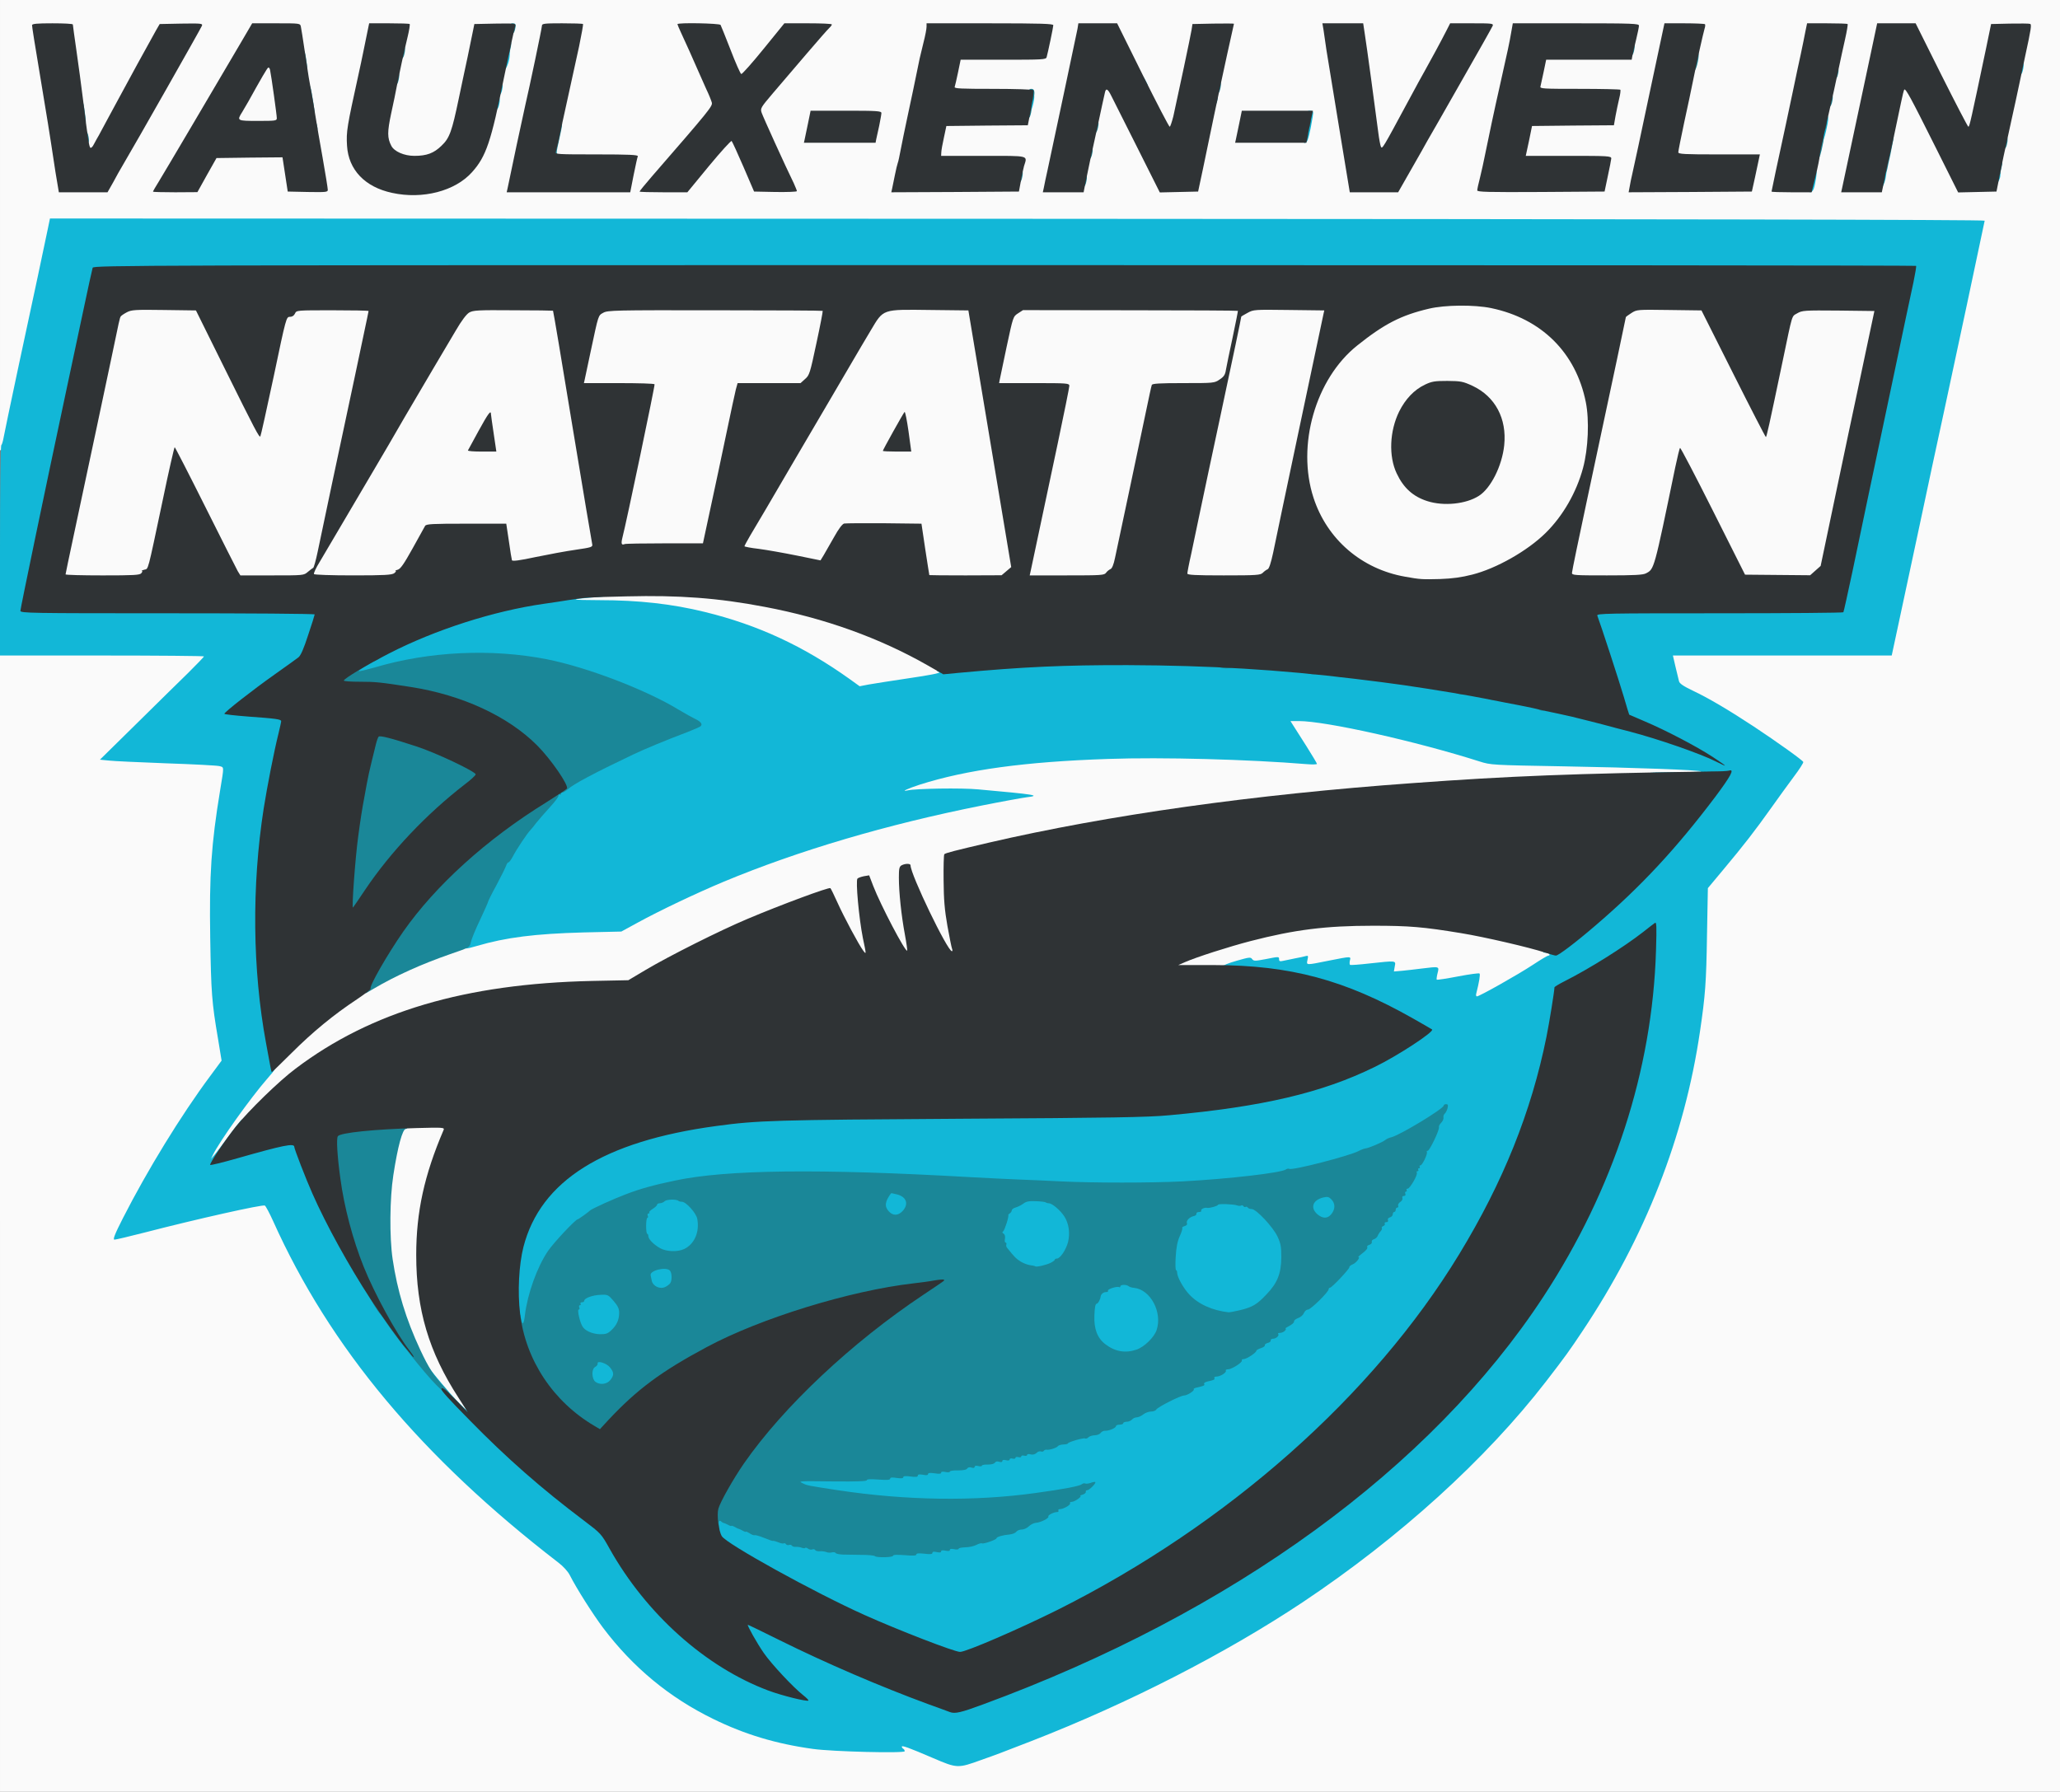 <?xml version="1.0" encoding="UTF-8"?> <svg xmlns="http://www.w3.org/2000/svg" class="img-fluid" id="outputsvg" style="transform: none; transform-origin: 50% 50% 0px; cursor: move; max-height: none; transition: none;" width="1414" height="1230" viewBox="0 0 14140 12300"><rect x="0" y="0" width="14140" height="12300" fill="#808080" stroke="none"/><g id="l3vVexmVRVAiHsrzjbeUWR2" fill="rgb(250,250,250)" style="transform: none;"><g style="transform: none;"><path id="p10ZwJ7zHF" d="M0 8385 l0 -3915 715 0 715 0 0 36 c0 33 -10 46 -108 143 -60 58 -207 204 -329 323 l-220 217 36 5 c20 3 185 10 366 17 182 6 344 14 360 18 28 7 30 11 29 52 0 24 -10 100 -21 169 -54 314 -73 541 -73 879 0 310 12 486 47 706 14 88 27 186 30 217 l5 58 -80 107 c-185 249 -399 594 -564 911 -39 72 -67 132 -63 132 3 0 56 -13 118 -30 227 -60 802 -190 843 -190 48 0 51 3 89 90 97 225 285 565 434 785 387 573 872 1072 1535 1583 33 25 65 61 77 85 46 91 157 266 228 361 304 404 731 681 1221 792 177 40 305 54 548 61 l222 6 0 -26 c0 -48 32 -41 289 66 122 52 135 55 160 43 14 -7 58 -23 96 -35 39 -12 111 -38 160 -58 50 -19 146 -57 215 -83 616 -237 1312 -595 1835 -943 662 -442 1253 -978 1666 -1512 135 -175 162 -213 250 -345 432 -647 702 -1337 808 -2060 36 -244 43 -332 48 -659 l6 -324 106 -127 c146 -175 217 -266 365 -475 71 -99 138 -190 148 -201 l19 -22 -103 -74 c-235 -168 -487 -325 -635 -395 -51 -25 -94 -51 -97 -61 -16 -54 -46 -197 -46 -218 l0 -24 753 0 752 0 69 -322 c38 -178 84 -393 102 -478 18 -85 54 -252 79 -370 26 -118 57 -264 70 -325 142 -661 305 -1426 305 -1435 0 -7 -2029 -10 -6604 -10 l-6603 0 -16 78 c-21 100 -82 388 -200 942 -53 245 -99 465 -104 490 -7 36 -13 46 -31 48 l-22 3 0 -1545 0 -1546 7070 0 7070 0 0 6150 0 6150 -7070 0 -7070 0 0 -3915z m2930 -7085 c100 -16 217 -78 280 -148 92 -103 125 -195 210 -587 47 -216 52 -237 65 -308 l13 -68 -106 3 -106 3 -8 40 c-4 22 -21 105 -38 185 -17 80 -45 209 -61 287 -47 225 -63 271 -118 323 -57 56 -101 70 -217 70 -201 0 -246 -84 -190 -350 25 -117 69 -319 102 -470 8 -36 14 -71 14 -77 0 -10 -27 -13 -103 -13 l-103 0 -12 58 c-6 31 -19 93 -28 137 -9 44 -24 116 -34 160 -94 426 -96 454 -46 552 51 102 146 169 277 197 79 18 125 19 209 6z m-2172 -97 c136 -243 196 -349 376 -663 108 -188 196 -343 196 -346 0 -3 -46 -3 -102 -2 l-102 3 -26 45 c-14 25 -71 128 -127 230 -55 102 -113 210 -130 240 -40 73 -121 223 -154 285 -25 47 -30 50 -65 50 l-38 0 -23 -165 c-12 -91 -34 -250 -48 -355 -14 -104 -30 -223 -37 -262 l-11 -73 -105 0 -105 0 6 43 c3 23 29 179 57 347 28 168 55 334 60 370 5 36 19 127 31 203 l23 137 137 0 137 0 50 -87z m632 -31 l66 -117 256 -3 257 -2 5 32 c3 18 11 71 18 118 l13 85 103 3 c89 2 102 1 102 -14 0 -9 -14 -95 -31 -192 -17 -98 -34 -199 -38 -227 -21 -133 -102 -623 -106 -643 -5 -22 -7 -23 -142 -20 l-136 3 -102 175 c-56 96 -175 299 -265 450 -204 344 -270 457 -270 464 0 4 46 6 103 6 l102 -1 65 -117z m2926 18 l21 -100 -274 0 -273 0 0 -49 c0 -26 4 -61 9 -77 5 -16 14 -54 20 -84 19 -97 51 -250 97 -460 24 -113 44 -211 44 -217 0 -10 -28 -13 -105 -13 -90 0 -105 2 -105 16 0 16 -87 432 -115 549 -8 33 -35 156 -60 274 -25 118 -48 224 -51 237 l-6 24 389 0 388 0 21 -100z m521 -80 c144 -176 149 -181 183 -178 l35 3 76 175 75 175 107 3 106 3 -43 -93 c-225 -485 -217 -454 -128 -556 95 -109 356 -415 370 -434 12 -17 7 -18 -95 -18 l-109 0 -142 176 -143 175 -41 -3 -40 -3 -63 -161 c-34 -89 -66 -167 -69 -173 -5 -7 -46 -11 -112 -11 l-105 0 15 28 c15 28 43 88 101 222 18 41 47 107 65 145 18 39 35 93 38 122 l4 51 -158 184 c-212 245 -256 296 -277 324 l-19 24 110 0 110 0 149 -180z m2127 168 c4 -16 23 -101 31 -145 l7 -33 -286 0 -286 0 1 -52 c0 -29 8 -89 18 -133 l17 -80 280 -3 279 -2 18 -73 c10 -40 20 -83 24 -95 l5 -22 -276 0 -276 0 0 -27 c0 -15 10 -74 22 -130 l23 -103 292 0 c269 0 292 -1 297 -17 6 -18 36 -161 36 -169 0 -2 -180 -4 -400 -4 l-400 0 0 24 c0 14 -9 62 -21 108 -11 46 -23 94 -26 108 -23 113 -69 335 -89 425 -13 61 -31 148 -40 195 -9 47 -18 92 -22 100 -3 8 -11 43 -17 78 l-11 62 398 0 c310 0 399 -3 402 -12z m450 -15 c3 -16 10 -48 15 -73 6 -25 24 -110 42 -190 17 -80 35 -163 39 -185 12 -66 41 -199 46 -218 4 -14 14 -17 42 -15 43 4 19 -37 238 401 l155 308 101 -3 102 -3 33 -155 c101 -479 115 -545 176 -828 l25 -113 -107 3 -106 3 -6 40 c-6 39 -92 444 -125 593 l-17 72 -38 0 -38 0 -177 -355 -176 -355 -103 0 -103 0 -6 38 c-14 76 -199 943 -223 1040 -5 22 -4 22 100 22 l105 0 6 -27z m2240 -125 c47 -84 93 -164 101 -178 46 -77 435 -763 435 -766 0 -2 -46 -4 -103 -4 l-103 0 -27 53 c-26 52 -53 102 -185 342 -39 72 -111 204 -160 295 -88 161 -90 165 -125 168 -41 4 -42 2 -57 -115 -18 -136 -79 -590 -92 -670 l-11 -73 -103 0 c-77 0 -104 3 -104 13 2 29 33 229 102 644 l73 443 136 0 136 0 87 -152z m1347 67 c10 -44 18 -86 18 -92 1 -10 -63 -13 -289 -13 l-290 0 0 -27 c1 -16 11 -75 24 -133 l22 -105 281 -3 281 -2 11 -63 c6 -34 15 -77 20 -94 l10 -33 -275 0 -274 0 0 -30 c0 -16 10 -74 21 -130 l22 -100 293 0 c270 0 293 -1 298 -17 5 -16 36 -164 36 -170 0 -2 -179 -3 -398 -3 l-398 0 -12 67 c-11 67 -23 122 -75 353 -37 161 -74 335 -102 475 -13 66 -29 136 -35 155 -5 19 -10 38 -10 43 0 4 181 6 402 5 l402 -3 17 -80z m1015 -15 l20 -95 -273 -3 -273 -2 0 -45 c0 -41 30 -194 109 -550 37 -164 61 -283 61 -295 0 -6 -43 -10 -102 -10 l-103 0 -74 348 c-41 191 -91 426 -112 522 -20 96 -40 187 -44 203 l-7 27 388 -2 389 -3 21 -95z m404 76 c5 -13 13 -55 19 -92 5 -38 22 -118 36 -179 14 -60 35 -155 45 -210 11 -55 28 -140 39 -190 42 -199 81 -390 81 -397 0 -5 -46 -8 -103 -8 l-103 0 -12 57 c-6 32 -25 123 -42 203 -17 80 -38 181 -46 225 -8 44 -19 94 -24 110 -5 17 -30 129 -56 250 -25 121 -48 228 -51 238 -4 15 6 17 102 17 102 0 106 -1 115 -24z m478 -18 c8 -24 20 -74 27 -113 7 -38 27 -140 45 -225 18 -85 40 -193 49 -240 l17 -85 36 -3 c44 -4 37 -16 243 397 l156 312 102 -3 102 -3 7 -35 c3 -19 19 -91 33 -160 15 -69 30 -143 35 -165 13 -65 27 -131 65 -305 20 -91 43 -196 51 -235 8 -38 18 -90 24 -115 18 -85 23 -81 -91 -78 l-102 3 -33 160 c-46 221 -93 441 -106 498 -10 46 -12 47 -47 47 l-37 0 -178 -355 -177 -355 -102 0 -102 0 -43 203 c-24 111 -75 348 -113 527 -38 179 -71 335 -74 348 -5 22 -4 22 97 22 l103 0 13 -42z m-6913 -325 c4 -16 10 -47 16 -70 5 -23 9 -47 9 -52 0 -8 -69 -11 -208 -11 l-208 0 -15 80 -16 80 208 0 209 0 5 -27z m2973 -38 c7 -35 15 -71 18 -80 5 -13 -20 -15 -208 -15 l-214 0 -15 80 -16 80 212 0 212 0 11 -65z"></path><path id="p10eVSUbz0" d="M1610 818 c0 -26 8 -57 22 -78 11 -19 34 -59 51 -89 114 -207 121 -216 160 -219 31 -3 37 0 41 20 14 60 46 315 46 359 l0 49 -160 0 -160 0 0 -42z"></path><path id="pObHri0uE" d="M3083 9623 c-130 -142 -160 -184 -223 -318 -103 -217 -161 -407 -195 -632 -20 -139 -20 -467 1 -610 17 -119 59 -309 74 -333 7 -12 41 -16 176 -19 l166 -3 -5 43 c-2 24 -23 91 -46 149 -233 587 -183 1161 145 1663 42 64 64 108 64 127 0 27 -3 30 -34 30 -29 0 -44 -11 -123 -97z"></path><path id="pL8OZGmNp" d="M1420 7946 c0 -56 215 -376 384 -571 385 -443 836 -735 1383 -895 257 -75 432 -99 788 -109 l260 -6 110 -60 c153 -84 404 -203 590 -281 494 -206 1098 -387 1697 -508 114 -23 210 -45 213 -48 20 -20 -390 -30 -567 -15 l-98 9 0 -35 c0 -31 4 -36 43 -50 419 -152 1146 -223 2035 -197 196 5 435 15 530 21 95 7 175 10 178 7 3 -3 -26 -55 -65 -114 -52 -79 -71 -117 -71 -141 l0 -33 86 0 c48 0 134 7 193 16 258 38 749 157 1076 261 80 25 83 25 590 34 281 5 596 13 702 19 105 5 201 10 212 10 17 0 21 6 21 33 l0 34 -387 6 c-1685 29 -3299 202 -4507 482 -235 55 -294 70 -304 79 -4 4 -6 71 -5 149 1 104 9 180 28 287 15 80 29 164 32 188 l5 42 -38 0 c-38 -1 -40 -3 -81 -73 -69 -119 -158 -306 -199 -415 -25 -69 -41 -99 -48 -92 -13 13 8 273 34 405 11 55 20 117 20 138 0 35 -1 37 -34 37 -31 0 -37 -5 -74 -68 -52 -87 -152 -289 -183 -367 -28 -72 -35 -83 -49 -69 -15 15 4 207 35 361 33 163 33 163 -9 163 -26 0 -39 -7 -54 -27 -30 -43 -135 -240 -172 -323 -19 -41 -37 -79 -41 -83 -8 -10 -290 94 -518 191 -191 81 -533 252 -700 351 l-124 74 -241 3 c-846 10 -1516 207 -2037 600 -180 134 -379 348 -552 589 -13 18 -27 25 -52 25 -33 0 -35 -2 -35 -34z"></path><path id="pLOm3tySd" d="M10100 6832 c0 -20 4 -53 10 -71 5 -19 8 -36 6 -38 -2 -2 -52 5 -110 16 -59 12 -123 21 -142 21 -33 0 -34 -1 -34 -41 l0 -42 -67 7 c-38 3 -103 9 -145 12 l-78 7 0 -37 c0 -31 -3 -36 -17 -32 -35 9 -263 28 -278 22 -8 -3 -15 -15 -15 -26 0 -11 -2 -20 -4 -20 -2 0 -48 9 -101 20 -53 11 -117 20 -141 20 -38 0 -44 -3 -44 -21 0 -19 -4 -21 -37 -15 -101 17 -145 18 -153 6 -6 -9 -19 -10 -59 -1 -64 14 -118 14 -123 1 -2 -6 -28 -2 -63 9 -44 14 -110 20 -252 25 l-193 7 0 -34 c0 -40 1 -41 215 -114 247 -84 510 -144 770 -175 143 -17 615 -17 755 0 197 24 415 63 595 108 278 68 269 65 273 108 2 23 -1 36 -9 36 -7 0 -55 29 -108 64 -168 111 -368 216 -412 216 -38 0 -39 -1 -39 -38z"></path><path id="p12ntJzuNg" d="M5856 4731 c-9 -15 -256 -176 -355 -231 -423 -238 -947 -364 -1448 -347 l-163 5 0 -33 c0 -27 5 -34 26 -39 96 -24 613 -34 854 -16 627 47 1201 214 1650 481 63 37 70 44 70 73 l0 31 -167 23 c-93 13 -217 32 -278 43 -119 20 -181 24 -189 10z"></path><path id="plfblHhqK" d="M9705 4004 c-257 -36 -410 -112 -563 -279 -139 -152 -213 -388 -200 -643 3 -53 4 -92 2 -87 -3 9 -49 226 -155 729 -21 103 -39 192 -39 197 0 5 -8 13 -17 16 -9 4 -25 15 -35 25 -17 17 -40 18 -298 18 l-280 0 0 -43 c0 -24 11 -97 26 -162 14 -66 43 -203 64 -305 21 -102 68 -324 104 -493 36 -169 66 -311 66 -315 0 -4 -100 -5 -222 -2 -213 5 -223 6 -226 25 -2 11 -52 250 -112 530 -60 281 -116 548 -125 595 -21 103 -31 130 -47 130 -7 0 -19 9 -26 20 -12 19 -23 20 -298 20 l-287 0 6 -57 c3 -32 35 -197 72 -368 154 -723 185 -871 185 -883 0 -9 -54 -12 -235 -12 l-235 0 0 -32 c-1 -18 21 -135 47 -259 l47 -226 36 -24 c28 -19 48 -23 105 -23 39 0 390 0 780 0 391 1 733 1 760 0 28 0 155 1 284 2 l234 2 -6 58 c-4 31 -29 163 -57 292 -28 129 -53 249 -56 265 -3 17 17 -16 45 -72 80 -161 183 -273 367 -398 146 -101 318 -160 502 -176 456 -37 800 143 951 499 40 96 60 215 62 367 l1 140 20 -90 c31 -141 178 -833 178 -838 0 -2 17 -15 38 -29 l37 -24 252 4 252 4 198 394 c109 216 200 390 204 386 3 -4 18 -63 32 -132 57 -271 98 -468 113 -537 14 -64 19 -74 50 -92 33 -20 50 -21 315 -21 l279 0 0 23 c0 20 -33 182 -139 677 -10 47 -67 317 -126 600 l-108 515 -36 32 -36 32 -252 1 -253 0 -203 -407 -204 -406 -20 99 c-87 426 -138 651 -152 668 -38 43 -57 46 -341 46 l-270 0 0 -49 c0 -26 27 -173 60 -325 33 -152 60 -280 60 -283 0 -3 -22 38 -49 93 -107 219 -252 359 -497 484 -146 73 -261 100 -449 105 -82 2 -163 1 -180 -1z m325 -590 c100 -30 150 -76 210 -194 112 -220 44 -445 -162 -540 -179 -83 -350 -15 -444 175 -64 130 -69 255 -16 367 46 98 112 158 209 188 72 23 134 25 203 4z"></path><path id="p30qxyDOE" d="M420 3943 c0 -21 25 -152 55 -293 201 -940 281 -1319 296 -1394 21 -111 26 -121 71 -142 40 -19 58 -20 288 -16 l245 4 200 401 c119 238 201 394 203 382 2 -11 38 -182 80 -380 l77 -360 29 -3 c18 -2 30 -11 33 -23 5 -18 17 -19 284 -19 l279 0 0 35 c0 19 -16 108 -35 198 -19 89 -50 236 -69 327 -19 91 -76 356 -126 590 -50 233 -89 428 -88 432 2 4 46 -66 99 -155 162 -274 291 -493 406 -692 61 -104 151 -257 200 -340 49 -82 117 -197 151 -255 90 -154 64 -145 427 -141 165 1 301 4 302 5 4 4 273 1636 273 1658 0 24 -4 26 -92 38 -51 7 -178 30 -283 51 -207 42 -233 45 -240 27 -3 -7 -13 -67 -22 -133 l-18 -120 -245 0 c-234 0 -245 1 -255 20 -65 125 -161 288 -173 293 -9 3 -24 14 -34 24 -17 17 -49 18 -567 18 -424 0 -551 -3 -559 -13 -5 -6 -96 -184 -201 -394 -106 -211 -196 -383 -200 -383 -6 0 -65 269 -153 693 -6 29 -17 51 -26 55 -10 3 -23 14 -30 24 -12 17 -34 18 -298 18 l-284 0 0 -37z m2943 -910 c-16 -111 -14 -109 -55 -32 l-37 69 49 0 49 0 -6 -37z"></path><path id="ps3cuN6rR" d="M6349 3978 c-1 -2 -13 -82 -28 -178 l-26 -175 -225 -3 c-124 -1 -234 0 -246 2 -13 4 -43 46 -88 126 -37 67 -75 124 -84 127 -8 4 -97 -10 -196 -30 -100 -20 -225 -42 -278 -49 l-98 -12 0 -36 c0 -24 13 -58 38 -101 21 -35 70 -118 109 -184 38 -66 125 -214 193 -330 236 -401 323 -551 393 -670 189 -324 195 -332 240 -353 39 -18 61 -19 333 -14 l291 4 147 882 c80 484 146 895 146 911 0 22 -9 37 -34 58 l-35 27 -275 0 c-152 0 -276 -1 -277 -2z m-141 -965 c-4 -32 -9 -64 -11 -71 -1 -8 -19 18 -40 57 l-38 71 49 0 49 0 -9 -57z"></path><path id="pQyPJwJZM" d="M4234 3756 c-8 -20 -8 -17 55 -311 28 -132 78 -361 109 -510 l58 -270 -238 -3 -238 -2 0 -33 c0 -17 18 -120 41 -227 61 -287 52 -263 101 -286 42 -18 69 -19 801 -16 l757 3 0 34 c0 19 -21 132 -46 252 -44 206 -48 219 -78 245 l-31 28 -216 0 -216 0 -12 43 c-6 23 -35 159 -65 302 -30 143 -78 371 -108 508 l-53 247 -246 0 c-135 0 -274 3 -307 6 -52 6 -63 4 -68 -10z"></path></g></g><g id="l71ul3dIIADFXTubkqKVtiR" fill="rgb(18,183,215)" style="transform: none;"><g style="transform: none;"><path id="pQpUyKAdp" d="M6405 12069 c-170 -73 -215 -89 -215 -78 0 4 5 11 10 14 6 3 10 11 10 17 0 15 -495 3 -630 -16 -254 -35 -469 -100 -685 -206 -301 -147 -551 -354 -756 -626 -71 -95 -182 -270 -228 -361 -12 -24 -44 -60 -77 -85 -941 -725 -1569 -1476 -1960 -2347 -24 -53 -49 -100 -56 -105 -15 -9 -470 93 -825 185 -105 27 -199 49 -207 49 -13 0 1 -36 58 -148 167 -328 400 -708 598 -974 l79 -107 -25 -153 c-42 -246 -47 -314 -53 -690 -7 -435 7 -642 68 -1013 28 -170 28 -157 -6 -166 -16 -4 -181 -13 -365 -19 -184 -7 -362 -15 -394 -19 l-60 -6 249 -245 c137 -135 297 -293 357 -351 59 -59 108 -109 108 -113 0 -3 -315 -6 -700 -6 l-700 0 0 -719 c0 -397 4 -722 9 -725 4 -3 11 -25 15 -48 4 -24 50 -243 102 -488 109 -507 178 -830 201 -943 l16 -77 6641 2 c4420 2 6640 6 6639 13 -2 14 -236 1113 -278 1305 -40 184 -118 545 -178 830 -24 113 -75 350 -113 528 l-69 322 -751 0 -751 0 18 78 c10 42 21 87 24 99 4 16 31 34 98 66 104 49 246 133 416 245 157 104 335 231 339 243 2 5 -27 51 -65 101 -38 51 -109 149 -158 218 -108 152 -187 254 -326 420 l-106 127 -6 324 c-5 327 -12 415 -48 659 -106 723 -376 1413 -808 2060 -88 132 -115 170 -250 345 -413 534 -1004 1070 -1666 1512 -533 355 -1202 697 -1865 955 -230 89 -226 88 -345 130 -160 58 -165 58 -330 -13z m317 -400 c290 -104 713 -286 1008 -433 960 -480 1693 -1017 2321 -1701 162 -178 372 -448 514 -665 415 -635 665 -1314 750 -2045 18 -156 31 -415 21 -415 -4 0 -26 15 -49 34 -101 82 -355 240 -514 320 -40 20 -73 40 -73 44 -1 30 -34 235 -55 340 -188 933 -696 1819 -1491 2604 -403 397 -781 693 -1299 1015 -427 266 -1135 603 -1265 603 -95 0 -567 -188 -942 -376 -275 -138 -688 -373 -719 -410 -12 -14 -39 -141 -39 -181 0 -20 5 -23 35 -23 22 0 35 5 35 13 0 11 64 47 83 47 4 0 29 9 55 21 72 32 83 36 135 49 26 7 50 17 53 21 3 5 16 9 30 9 13 0 32 4 42 9 17 10 248 55 337 66 28 4 57 9 65 12 20 8 99 13 191 12 45 0 80 4 84 10 8 15 65 14 65 0 0 -9 23 -10 80 -6 50 3 80 1 80 -5 0 -6 23 -8 55 -6 30 1 55 0 55 -3 0 -6 203 -39 245 -39 17 0 43 -7 59 -15 15 -8 38 -15 51 -15 28 0 85 -20 85 -29 0 -10 70 -31 104 -31 15 0 29 -7 32 -15 4 -8 19 -15 35 -15 16 0 39 -11 55 -25 15 -14 37 -25 50 -25 32 0 74 -21 74 -36 0 -7 16 -18 35 -25 19 -7 35 -17 35 -21 0 -4 7 -8 15 -8 25 0 65 -23 65 -37 0 -7 8 -13 18 -13 18 -1 52 -23 52 -35 0 -4 -7 -4 -15 -1 -38 14 -376 56 -545 67 -322 21 -729 3 -1070 -46 -277 -41 -290 -45 -290 -92 0 -17 6 -33 13 -36 6 -3 110 -2 230 1 174 4 217 3 217 -8 0 -10 18 -12 80 -7 44 4 80 3 80 -2 0 -5 37 -12 83 -16 45 -4 129 -13 187 -21 58 -8 140 -17 183 -21 42 -3 77 -9 77 -13 0 -8 115 -30 158 -30 17 0 32 -3 34 -8 3 -8 185 -52 248 -60 19 -3 37 -8 40 -12 3 -4 34 -12 69 -18 36 -7 67 -15 70 -20 8 -11 172 -62 200 -62 12 0 21 -4 21 -10 0 -5 16 -10 35 -10 18 0 38 -6 42 -13 4 -8 26 -17 48 -20 22 -4 45 -13 51 -22 6 -8 21 -15 33 -15 11 0 21 -4 21 -10 0 -5 11 -10 24 -10 13 0 29 -7 36 -15 7 -8 21 -15 32 -15 11 0 31 -9 45 -20 14 -11 38 -20 54 -20 15 0 32 -6 36 -14 11 -18 167 -96 193 -96 11 0 34 -13 52 -30 17 -16 42 -30 54 -30 14 0 24 -6 24 -14 0 -15 21 -26 51 -26 10 0 19 -7 19 -15 0 -9 9 -15 23 -15 25 -1 57 -22 57 -39 0 -6 9 -11 20 -11 26 0 90 -41 90 -57 0 -7 8 -13 17 -13 22 0 83 -42 83 -56 0 -6 14 -14 30 -17 18 -4 30 -13 30 -22 0 -8 9 -15 20 -15 11 0 20 -7 20 -15 0 -9 9 -15 21 -15 12 0 23 -8 26 -20 3 -11 14 -20 25 -20 11 0 22 -8 25 -19 3 -11 16 -22 29 -25 14 -4 29 -17 34 -30 5 -13 20 -26 35 -30 15 -4 30 -17 35 -31 5 -14 18 -25 28 -25 19 0 142 -121 142 -140 0 -5 4 -10 9 -10 12 0 124 -117 131 -136 3 -8 17 -20 30 -27 14 -7 26 -21 28 -32 1 -11 16 -29 32 -40 17 -11 30 -27 30 -36 0 -9 7 -19 15 -23 8 -3 15 -12 15 -20 0 -7 9 -16 21 -19 11 -3 23 -15 26 -26 3 -12 9 -21 14 -21 5 0 9 -9 9 -20 0 -11 5 -20 10 -20 6 0 10 -7 10 -15 0 -8 5 -15 10 -15 6 0 10 -7 10 -15 0 -8 7 -15 16 -15 9 0 18 -9 21 -20 3 -11 9 -20 13 -20 5 0 11 -13 15 -29 3 -16 13 -32 21 -35 8 -3 14 -15 14 -26 0 -11 4 -20 9 -20 5 0 12 -11 15 -25 4 -14 12 -25 19 -25 14 0 53 -71 62 -112 3 -15 14 -35 24 -45 24 -24 41 -57 41 -82 0 -12 5 -21 11 -21 14 0 71 -125 67 -148 -3 -17 -17 -11 -116 45 -63 34 -126 66 -140 69 -15 4 -34 12 -42 19 -67 57 -453 170 -745 219 -516 87 -1074 96 -2165 37 -1477 -81 -1992 -42 -2470 188 -41 20 -77 38 -80 41 -12 12 -79 60 -84 60 -15 0 -168 163 -206 220 -74 110 -135 279 -157 440 -8 54 -9 55 -44 58 l-37 3 -12 -84 c-20 -132 -8 -387 23 -507 60 -232 185 -397 412 -542 218 -141 514 -234 910 -288 287 -39 399 -42 1675 -50 1041 -6 1286 -10 1435 -24 640 -58 1049 -154 1410 -331 115 -56 335 -191 349 -213 3 -5 -43 -37 -103 -70 -389 -221 -722 -322 -1178 -358 -55 -4 -83 -10 -83 -18 0 -7 43 -25 97 -40 87 -25 98 -27 108 -12 11 14 19 14 89 1 96 -19 96 -19 96 1 0 13 6 15 28 10 15 -3 52 -11 82 -17 30 -5 63 -13 74 -16 16 -4 17 -1 11 26 -8 38 -14 38 145 6 157 -31 154 -31 146 -1 -3 14 -3 27 2 30 4 2 64 -2 132 -10 186 -20 182 -21 174 20 l-6 35 59 -5 c32 -3 91 -10 131 -15 123 -15 122 -16 110 31 -6 23 -8 43 -6 45 3 3 68 -7 146 -22 78 -15 145 -24 148 -20 6 6 -3 61 -22 135 -4 12 -2 22 4 22 17 0 283 -150 383 -216 53 -35 101 -64 108 -64 7 0 9 -4 6 -10 -3 -5 -16 -10 -28 -10 -18 0 -19 -2 -7 -10 8 -5 29 -10 46 -10 35 0 101 -47 276 -197 303 -259 548 -521 803 -858 l99 -130 -115 -8 c-63 -4 -175 -11 -249 -16 l-135 -8 179 -2 c99 0 177 -3 175 -5 -10 -10 -472 -27 -939 -35 -502 -9 -506 -9 -585 -34 -437 -139 -1055 -277 -1240 -277 l-57 0 19 30 c10 16 51 80 91 143 39 62 72 117 72 121 0 4 -30 5 -67 2 -403 -33 -994 -49 -1366 -36 -570 19 -971 74 -1292 176 -80 26 -136 51 -85 40 55 -13 371 -18 485 -7 390 35 435 42 333 54 -30 4 -169 29 -309 57 -653 130 -1258 309 -1774 524 -186 78 -437 197 -590 281 l-110 60 -260 6 c-331 9 -532 34 -732 93 -74 21 -83 22 -83 7 1 -42 25 -110 75 -217 30 -63 55 -119 55 -123 0 -4 26 -57 59 -117 32 -60 61 -119 65 -131 4 -13 11 -23 16 -23 5 0 19 -19 31 -42 24 -47 99 -159 121 -181 7 -7 24 -29 38 -47 14 -18 46 -57 73 -85 26 -29 47 -62 47 -73 0 -13 6 -22 15 -22 8 0 15 -4 15 -9 0 -5 10 -13 23 -16 12 -4 32 -17 45 -29 35 -31 187 -112 447 -236 75 -36 218 -95 363 -151 34 -13 62 -26 62 -29 -1 -3 -45 -31 -99 -62 -263 -153 -635 -296 -916 -352 -136 -27 -324 -46 -451 -46 -192 0 -506 48 -686 105 -44 14 -90 25 -104 25 -13 0 -24 5 -24 10 0 6 -16 10 -35 10 -33 0 -35 -2 -35 -35 0 -26 4 -35 16 -35 9 0 22 -7 28 -14 15 -21 251 -147 371 -200 297 -130 703 -243 985 -275 47 -6 118 -16 159 -23 58 -9 76 -9 79 0 2 8 31 12 80 13 72 2 70 2 -37 10 -62 5 -116 11 -119 14 -3 3 71 5 164 5 268 0 499 26 722 81 365 89 677 234 995 461 l68 49 62 -12 c34 -6 161 -26 282 -44 131 -19 213 -35 203 -40 -38 -15 -14 -22 100 -29 64 -4 164 -11 222 -16 600 -52 1520 -44 2175 19 296 29 600 66 835 102 150 23 178 27 235 38 33 6 87 16 120 21 33 5 83 15 110 20 28 6 75 16 105 22 30 5 75 14 100 19 25 4 66 13 93 19 26 5 68 15 95 20 26 6 67 15 92 20 25 5 64 14 88 19 23 6 59 15 80 20 20 5 81 21 135 35 53 14 139 37 190 51 50 13 103 27 117 31 46 13 16 -4 -85 -46 -55 -24 -101 -43 -102 -44 -1 -1 -18 -57 -38 -124 -19 -66 -69 -222 -110 -345 -41 -124 -75 -239 -75 -256 l0 -31 844 0 c465 0 847 -3 849 -7 3 -5 30 -129 62 -278 31 -148 81 -385 110 -525 30 -140 74 -352 99 -470 25 -118 84 -397 131 -619 47 -222 85 -410 85 -417 0 -12 -996 -14 -6220 -14 l-6219 0 -10 38 c-5 20 -30 134 -55 252 -25 118 -66 312 -91 430 -121 566 -335 1590 -335 1599 0 8 304 11 1005 11 l1005 0 0 37 c0 33 -69 263 -91 304 -5 9 -44 41 -86 69 -43 29 -147 105 -232 169 l-155 115 34 7 c19 4 82 10 140 14 161 10 160 9 160 57 0 22 -9 74 -19 116 -29 115 -77 360 -101 512 -90 577 -74 1147 48 1715 8 39 7 41 -53 110 -112 128 -329 431 -374 525 l-12 25 23 -27 c13 -14 56 -72 97 -127 99 -135 129 -160 47 -39 -40 58 -66 107 -66 122 0 19 -7 29 -25 36 -14 5 -25 15 -25 21 0 7 7 8 18 4 26 -10 247 -71 341 -94 98 -24 191 -28 191 -8 0 14 80 221 125 322 82 186 235 469 360 665 16 25 44 70 64 100 19 30 37 57 41 60 3 3 25 34 50 70 73 109 354 460 441 550 45 47 76 76 69 65 -7 -11 36 30 96 90 213 216 473 441 740 642 119 90 121 92 178 194 251 448 657 811 1088 974 51 19 97 35 101 35 5 0 -26 -37 -68 -82 -126 -138 -235 -311 -235 -375 0 -30 3 -33 29 -33 18 0 130 49 273 119 271 133 406 193 680 305 154 62 402 157 468 178 8 3 26 1 40 -4 14 -6 73 -27 132 -49z"></path><path id="pXGPjFNlb" d="M4056 9515 c-14 -11 -20 -31 -24 -85 -4 -62 -3 -70 13 -70 9 0 19 -9 22 -20 5 -17 14 -20 60 -20 49 0 58 4 84 31 37 40 41 111 8 153 -18 23 -27 26 -82 26 -38 -1 -69 -6 -81 -15z"></path><path id="pwEkFquJD" d="M7627 9296 c-57 -21 -102 -60 -126 -110 -17 -38 -21 -64 -21 -156 0 -90 3 -110 15 -110 8 0 18 -14 23 -32 4 -17 17 -36 27 -42 11 -6 22 -14 26 -18 19 -27 190 -50 204 -28 3 6 20 10 36 10 47 0 113 51 143 112 21 42 26 66 26 128 0 43 -5 92 -11 111 -17 50 -85 116 -138 134 -54 18 -153 19 -204 1z"></path><path id="pRyRHL1Va" d="M4006 9170 c-37 -23 -50 -48 -66 -122 -15 -66 -1 -138 25 -138 8 0 15 -4 15 -10 0 -19 56 -38 133 -45 l79 -7 44 47 c43 47 44 49 44 116 0 78 -13 112 -55 152 -27 25 -36 27 -110 26 -60 0 -87 -5 -109 -19z"></path><path id="pscLZQDC4" d="M8341 9029 c-70 -12 -160 -60 -208 -113 -40 -42 -83 -120 -83 -149 0 -9 -4 -17 -10 -17 -17 0 1 -230 22 -278 10 -24 18 -52 18 -63 0 -10 7 -19 15 -19 8 0 15 -8 15 -18 0 -23 30 -52 53 -52 9 0 17 -7 17 -15 0 -8 6 -15 14 -15 8 0 16 -5 18 -11 2 -6 28 -15 58 -20 29 -5 56 -13 60 -19 11 -17 210 -6 250 14 18 9 40 16 48 16 26 0 143 129 171 189 23 50 26 67 26 171 -1 146 -20 200 -103 287 -65 69 -96 87 -184 108 -70 16 -116 17 -197 4z"></path><path id="pq3xyg9H9" d="M4484 8866 c-35 -16 -41 -26 -50 -96 -6 -44 -4 -52 17 -70 19 -15 39 -19 95 -20 41 0 75 5 82 12 14 14 16 126 3 146 -12 20 -60 42 -90 42 -14 -1 -40 -7 -57 -14z"></path><path id="p11tu0PbgL" d="M7038 8717 c-53 -15 -110 -55 -135 -95 -10 -15 -21 -30 -26 -33 -15 -11 -33 -159 -21 -167 6 -4 17 -32 25 -62 7 -30 16 -57 19 -60 4 -3 9 -13 13 -22 3 -10 15 -18 25 -18 10 0 33 -11 51 -24 30 -22 43 -25 122 -25 49 1 91 5 95 10 3 5 12 9 21 9 25 0 81 48 110 93 32 50 42 159 24 234 -14 52 -54 113 -76 113 -7 0 -15 3 -17 8 -16 37 -153 60 -230 39z"></path><path id="pXEzTkrjO" d="M4500 8598 c-44 -25 -80 -62 -80 -83 0 -8 -4 -15 -9 -15 -13 0 -12 -146 1 -187 5 -18 14 -33 19 -33 6 0 21 -11 34 -24 13 -13 35 -26 49 -30 14 -3 26 -11 26 -16 0 -13 137 -13 145 0 3 6 15 10 25 10 28 0 99 77 106 116 3 19 5 67 2 107 -6 127 -64 178 -205 176 -59 0 -86 -5 -113 -21z"></path><path id="p1DuT0EZHv" d="M9011 8364 c-28 -23 -31 -31 -31 -83 0 -52 3 -58 28 -73 15 -9 52 -20 80 -24 47 -6 56 -4 77 16 21 20 25 33 25 80 0 83 -23 110 -95 110 -43 0 -60 -5 -84 -26z"></path><path id="pqXSqjY6Y" d="M6072 8347 c-28 -30 -30 -115 -5 -158 19 -32 56 -38 125 -19 46 13 58 34 58 98 0 72 -30 102 -103 102 -43 0 -58 -5 -75 -23z"></path><path id="pHuwYt0Cm" d="M12410 1295 c0 -13 5 -47 11 -75 9 -40 15 -50 31 -50 19 0 20 4 14 50 -4 28 -11 62 -16 75 -12 33 -40 33 -40 0z"></path><path id="pbXC7sxbQ" d="M12900 1263 c0 -66 12 -103 33 -103 18 0 19 5 13 45 -10 75 -46 120 -46 58z"></path><path id="p7W8A7awb" d="M13690 1215 c0 -38 3 -45 20 -45 23 0 28 37 10 71 -18 32 -30 21 -30 -26z"></path><path id="pR0xUufAu" d="M8945 918 c4 -35 11 -73 16 -86 5 -13 9 -34 9 -48 0 -17 6 -24 19 -24 11 0 22 3 24 8 3 4 -5 53 -16 110 -18 85 -25 102 -40 102 -17 0 -18 -6 -12 -62z"></path><path id="p17ZPBDYM" d="M12490 933 c0 -67 23 -143 42 -143 22 0 23 20 2 111 -10 45 -20 69 -30 69 -10 0 -14 -12 -14 -37z"></path><path id="p1BiB24ZOz" d="M7050 728 c0 -62 9 -88 31 -88 22 0 24 21 8 86 -15 58 -39 60 -39 2z"></path><path id="pn4oYXbEp" d="M3390 705 c0 -38 3 -45 20 -45 21 0 26 23 14 68 -11 41 -34 26 -34 -23z"></path><path id="p10oNN8yMy" d="M3410 610 c0 -33 3 -40 20 -40 21 0 25 16 14 58 -11 39 -34 27 -34 -18z"></path><path id="p1FmzfwPcW" d="M7830 555 c0 -53 13 -46 48 28 2 4 -8 7 -22 7 -23 0 -26 -4 -26 -35z"></path><path id="p7O0ynBH5" d="M13850 465 c0 -38 3 -45 20 -45 21 0 26 23 14 68 -11 41 -34 26 -34 -23z"></path><path id="p1CIBJNvCp" d="M3450 433 c0 -67 9 -93 31 -93 15 0 19 7 18 33 0 42 -21 99 -36 105 -9 2 -13 -10 -13 -45z"></path></g></g><g id="l2q5fkTcm0ARiA8RX12zdCR" fill="rgb(26,135,152)" style="transform: none;"><g style="transform: none;"><path id="pkLylYyuN" d="M6006 10683 c-4 -5 -44 -9 -89 -9 -45 -1 -103 -2 -129 -2 -25 -1 -49 -5 -52 -11 -3 -5 -15 -7 -26 -4 -11 3 -28 2 -37 -2 -10 -4 -30 -7 -45 -6 -14 1 -29 -2 -32 -8 -4 -6 -13 -8 -21 -4 -9 3 -21 0 -29 -6 -7 -6 -16 -8 -19 -5 -3 4 -14 3 -24 -1 -10 -4 -28 -7 -40 -6 -11 1 -24 -2 -27 -8 -4 -6 -13 -8 -20 -5 -8 3 -17 0 -21 -5 -3 -6 -10 -9 -15 -6 -5 3 -21 0 -37 -7 -15 -6 -31 -11 -35 -10 -4 1 -20 -3 -35 -10 -15 -6 -31 -12 -35 -13 -5 -2 -10 -4 -13 -5 -3 -1 -9 -4 -15 -5 -5 -1 -13 -4 -17 -5 -5 -1 -12 -2 -17 -1 -4 1 -19 -5 -32 -14 -13 -8 -24 -13 -24 -10 0 3 -10 0 -22 -7 -13 -7 -25 -13 -28 -13 -3 0 -15 -6 -27 -13 -13 -7 -23 -10 -23 -7 0 3 -10 0 -22 -7 -13 -7 -26 -12 -30 -13 -3 0 -10 -3 -14 -7 -17 -17 -25 -6 -18 27 5 31 4 35 -14 35 -17 0 -21 -9 -27 -68 -9 -89 3 -128 70 -247 240 -425 703 -891 1305 -1314 41 -29 66 -51 55 -48 -11 3 -42 8 -70 12 -417 53 -1023 244 -1373 432 -315 169 -479 291 -675 501 -78 82 -95 83 -214 3 -197 -132 -326 -302 -411 -542 -38 -107 -53 -229 -28 -229 11 0 18 12 22 40 9 52 20 43 27 -22 18 -146 83 -328 157 -438 38 -57 191 -220 206 -220 5 0 72 -48 84 -60 12 -12 162 -80 250 -113 94 -36 187 -62 331 -92 353 -76 994 -83 2029 -24 96 5 243 13 325 16 83 3 215 9 295 13 220 11 622 11 840 0 318 -17 677 -59 707 -82 7 -5 17 -7 22 -4 20 13 413 -89 476 -122 17 -9 38 -17 47 -18 23 -2 119 -43 138 -59 8 -7 27 -15 41 -18 59 -15 359 -196 359 -218 0 -5 7 -9 16 -9 13 0 15 6 10 28 -4 15 -13 32 -19 37 -7 6 -11 18 -9 27 2 9 -5 25 -16 36 -10 10 -17 23 -15 29 6 17 -64 163 -77 163 -6 0 -9 4 -6 8 7 12 -31 92 -44 92 -6 0 -8 5 -5 10 3 6 1 10 -5 10 -6 0 -8 5 -5 10 3 6 1 10 -5 10 -6 0 -8 4 -5 10 8 14 -47 110 -63 110 -7 0 -10 5 -7 10 3 6 2 10 -4 10 -6 0 -8 7 -5 15 4 9 0 15 -10 15 -9 0 -13 6 -10 14 3 8 -3 20 -14 27 -11 7 -18 19 -15 26 3 7 0 13 -6 13 -6 0 -11 7 -11 15 0 8 -4 15 -10 15 -5 0 -10 7 -10 16 0 9 -9 18 -19 21 -12 3 -17 11 -14 19 3 9 -1 14 -12 14 -9 0 -13 5 -10 10 3 6 -1 13 -9 16 -9 3 -14 10 -11 14 3 5 -1 14 -8 22 -7 7 -16 21 -20 31 -4 11 -16 21 -26 24 -11 3 -17 11 -15 18 3 7 -4 16 -15 20 -12 3 -19 10 -17 14 6 10 -4 23 -38 49 -16 12 -26 22 -22 22 16 0 -17 42 -40 50 -13 5 -23 14 -22 19 3 10 -120 141 -133 141 -5 0 -9 5 -9 10 0 19 -123 140 -142 140 -10 0 -23 11 -28 24 -5 13 -22 28 -39 34 -17 6 -30 17 -29 24 2 7 -13 20 -32 30 -19 10 -31 18 -26 18 5 0 3 7 -4 15 -7 8 -22 15 -33 15 -11 0 -17 3 -14 7 11 10 -13 33 -34 33 -11 0 -18 5 -17 12 2 6 -7 14 -20 17 -13 3 -22 11 -20 16 2 6 -11 15 -28 20 -17 6 -30 13 -30 17 2 12 -67 58 -87 58 -10 0 -16 4 -13 9 8 12 -69 61 -94 61 -12 0 -19 4 -16 9 8 12 -38 41 -64 41 -12 0 -18 5 -15 10 6 10 -1 14 -48 24 -15 4 -25 11 -22 16 7 11 -1 14 -49 25 -15 3 -26 9 -22 12 8 9 -45 43 -67 43 -24 0 -180 79 -190 96 -4 8 -21 14 -36 14 -16 0 -40 9 -54 20 -14 11 -34 20 -45 20 -11 0 -25 7 -32 15 -7 8 -23 15 -36 15 -13 0 -24 5 -24 10 0 6 -11 10 -25 10 -14 0 -25 5 -25 10 0 13 -48 33 -74 32 -11 -1 -25 6 -31 15 -6 8 -24 16 -40 16 -16 0 -35 6 -43 13 -7 8 -18 12 -23 9 -10 -7 -119 25 -119 34 0 3 -14 7 -31 7 -17 1 -34 6 -38 12 -7 11 -59 28 -78 24 -6 -1 -14 2 -18 7 -3 6 -12 8 -20 5 -8 -3 -22 1 -30 10 -11 10 -25 14 -41 10 -13 -4 -24 -2 -24 4 0 6 -9 8 -20 5 -11 -3 -20 -1 -20 5 0 6 -9 8 -20 5 -11 -3 -20 -1 -20 5 0 6 -9 8 -20 5 -11 -3 -20 0 -20 6 0 7 -9 9 -25 5 -16 -4 -25 -2 -25 6 0 7 -8 9 -21 5 -14 -5 -25 -2 -30 6 -5 8 -24 13 -49 13 -22 -1 -40 3 -40 7 0 5 -11 7 -25 3 -16 -4 -25 -2 -25 6 0 7 -8 9 -21 5 -13 -5 -25 -2 -30 6 -5 9 -27 13 -63 13 -31 -1 -56 3 -56 8 0 5 -13 7 -30 3 -20 -4 -30 -3 -30 5 0 8 -14 9 -45 4 -31 -4 -45 -3 -45 5 0 8 -11 10 -35 5 -25 -4 -35 -3 -35 6 0 9 -13 11 -50 6 -35 -5 -50 -3 -50 5 0 8 -14 9 -45 5 -32 -5 -45 -4 -45 5 0 9 -21 10 -80 6 -54 -4 -80 -3 -80 4 0 8 -68 10 -217 9 -263 -3 -255 -3 -222 13 26 14 36 16 239 47 471 71 937 78 1360 19 190 -26 300 -47 316 -60 7 -6 17 -8 23 -5 5 3 22 1 37 -4 15 -6 29 -8 32 -6 7 8 -41 56 -55 56 -7 0 -12 5 -10 12 1 6 -9 15 -23 19 -14 4 -20 8 -15 8 16 2 -38 41 -58 41 -10 0 -16 4 -12 10 6 10 -45 40 -70 40 -9 0 -13 5 -10 10 3 6 -1 10 -9 10 -23 0 -66 22 -60 31 6 11 -53 41 -86 43 -14 1 -36 12 -48 24 -12 12 -34 22 -48 22 -15 0 -32 7 -38 15 -6 9 -27 17 -46 19 -48 4 -90 17 -90 26 0 10 -90 41 -100 35 -4 -3 -22 2 -39 11 -18 9 -52 16 -76 16 -25 1 -45 5 -45 10 0 5 -13 7 -30 3 -20 -4 -30 -3 -30 5 0 8 -10 9 -30 5 -20 -4 -30 -3 -30 5 0 8 -10 9 -30 5 -21 -5 -30 -3 -30 6 0 8 -15 10 -55 5 -39 -4 -55 -3 -55 5 0 9 -22 10 -80 5 -52 -4 -80 -3 -80 4 0 12 -113 14 -124 3z m-1817 -1209 c27 -34 26 -52 -2 -87 -23 -29 -90 -50 -85 -26 2 7 -6 17 -17 23 -26 14 -24 82 2 102 31 23 79 17 102 -12z m3612 -209 c53 -18 121 -84 138 -134 41 -123 -42 -278 -154 -290 -16 -1 -34 -7 -39 -12 -14 -12 -56 -11 -56 2 0 5 -4 8 -8 5 -14 -8 -83 14 -77 25 4 5 -3 9 -14 9 -17 0 -34 14 -36 30 -3 23 -19 50 -28 50 -8 0 -13 27 -15 79 -4 93 20 156 74 198 68 52 138 64 215 38z m-3606 -132 c38 -35 55 -73 55 -121 0 -28 -9 -47 -38 -81 -37 -43 -40 -45 -92 -42 -54 2 -110 23 -110 41 0 6 -7 10 -16 10 -8 0 -12 5 -9 10 3 6 2 10 -4 10 -6 0 -8 7 -5 15 4 8 2 15 -4 15 -11 0 7 83 25 114 16 30 66 53 118 55 42 1 55 -3 80 -26z m4313 -138 c88 -21 119 -39 184 -108 77 -80 102 -144 103 -257 0 -72 -4 -94 -26 -141 -31 -66 -146 -189 -177 -189 -12 0 -24 -5 -27 -10 -4 -6 -10 -8 -15 -5 -5 3 -11 1 -15 -5 -4 -6 -11 -8 -16 -4 -6 3 -18 3 -27 -1 -24 -9 -132 -13 -132 -4 0 8 -59 24 -74 21 -16 -5 -46 9 -41 19 4 5 -3 9 -14 9 -12 0 -20 5 -19 12 2 6 -6 14 -17 16 -29 6 -55 32 -48 49 4 9 -2 16 -16 20 -11 3 -19 9 -16 13 3 4 -5 30 -17 56 -16 35 -24 76 -28 142 -3 50 -2 92 3 92 4 0 7 8 7 17 0 29 43 107 83 149 62 67 160 111 272 123 6 0 38 -6 73 -14z m-3907 -187 c13 -19 11 -72 -3 -86 -28 -28 -140 0 -132 33 1 6 5 23 8 38 9 38 58 60 94 41 14 -7 29 -19 33 -26z m2611 -139 c16 -8 28 -17 28 -21 0 -5 7 -8 14 -8 23 0 63 -60 77 -113 15 -62 6 -127 -25 -176 -28 -43 -84 -91 -108 -91 -8 0 -17 -3 -20 -6 -4 -3 -34 -7 -68 -8 -48 -2 -67 2 -86 17 -14 10 -37 22 -52 26 -15 4 -27 13 -27 20 0 6 -6 15 -13 20 -8 5 -12 10 -11 12 6 8 -25 104 -35 112 -8 5 -7 10 3 16 8 5 12 19 9 35 -3 14 -1 26 4 26 5 0 8 6 6 12 -3 7 -1 17 4 23 49 62 64 77 93 95 18 11 48 23 65 25 18 2 34 6 36 8 7 7 76 -9 106 -24z m-2515 -95 c70 -34 106 -117 89 -207 -7 -39 -77 -117 -105 -117 -10 0 -21 -3 -24 -6 -13 -13 -81 -11 -95 2 -7 8 -22 14 -33 14 -10 0 -19 5 -19 10 0 6 -13 18 -30 29 -16 10 -27 21 -23 24 3 4 1 7 -5 7 -6 0 -9 7 -6 15 4 8 2 15 -2 15 -5 0 -9 25 -9 55 0 30 3 55 8 55 4 0 7 7 7 15 0 21 36 58 80 83 44 25 120 28 167 6z m4442 -240 c27 -34 27 -72 0 -100 -17 -18 -26 -20 -54 -14 -74 17 -94 71 -42 116 37 31 70 31 96 -2z m-2944 -20 c44 -47 28 -97 -36 -114 -23 -6 -42 -10 -43 -8 -43 58 -46 91 -14 125 28 30 63 29 93 -3z"></path><path id="pcePlqPX8" d="M2994 9507 c-76 -76 -261 -308 -335 -417 -24 -36 -46 -67 -49 -70 -17 -14 -73 -108 -75 -125 -2 -11 -14 -45 -28 -75 -95 -207 -168 -461 -202 -702 -20 -143 -29 -330 -16 -348 12 -18 172 -39 429 -56 78 -6 82 -5 82 15 0 12 -6 21 -14 21 -23 0 -56 121 -86 317 -25 160 -27 426 -5 576 33 221 91 411 190 624 59 126 92 176 166 257 78 86 30 72 -57 -17z"></path><path id="p6VE6y9XZ" d="M2510 6783 c0 -53 95 -228 229 -418 164 -234 414 -485 681 -684 138 -102 297 -207 368 -241 28 -14 53 -30 55 -36 9 -19 -106 -177 -188 -258 -198 -199 -514 -345 -865 -400 -213 -33 -243 -36 -349 -36 l-111 0 0 -37 c0 -35 5 -41 51 -70 28 -18 60 -33 70 -33 11 0 19 -7 19 -15 0 -10 11 -15 35 -15 46 0 44 11 -6 39 -22 13 -38 25 -35 28 3 3 51 -9 108 -25 374 -111 802 -131 1183 -56 276 55 679 209 905 347 42 25 92 53 113 63 40 19 52 38 34 51 -7 5 -46 22 -87 38 -151 57 -297 118 -375 155 -265 126 -413 205 -447 238 -14 12 -30 22 -36 22 -7 0 -12 5 -12 11 0 5 -5 7 -12 3 -7 -4 -8 -3 -4 4 4 7 -21 42 -61 85 -37 41 -79 89 -93 107 -14 19 -31 40 -38 47 -22 22 -97 134 -121 181 -12 23 -26 42 -31 42 -5 0 -12 10 -16 23 -4 12 -33 71 -65 131 -33 60 -59 113 -59 117 0 4 -25 60 -55 124 -31 64 -59 133 -63 153 -8 36 -8 36 -142 82 -198 69 -376 149 -528 239 l-52 30 0 -36z"></path><path id="pfaIkPLCn" d="M2394 6128 c11 -247 35 -457 76 -680 24 -137 31 -167 49 -243 46 -187 42 -180 80 -183 73 -7 374 92 556 183 l140 70 3 41 c3 38 0 42 -45 74 -165 119 -429 372 -569 546 -43 54 -113 150 -154 212 -71 106 -76 112 -108 112 l-35 0 7 -132z"></path><path id="pE3RVx3eU" d="M11710 5315 c0 -15 8 -18 60 -18 52 0 60 3 60 18 0 12 -13 15 -60 15 -47 0 -60 -3 -60 -15z"></path><path id="pUi0xYzfg" d="M10558 4869 c-29 -16 -21 -29 17 -29 28 0 35 4 35 20 0 22 -24 26 -52 9z"></path><path id="pwDiRleoD" d="M10228 4803 c-33 -8 -20 -33 17 -33 28 0 35 4 35 20 0 20 -14 23 -52 13z"></path><path id="p1DKo63wIJ" d="M10008 4763 c-36 -9 -20 -33 22 -33 33 0 40 3 40 20 0 20 -20 24 -62 13z"></path><path id="pQv9Un62D" d="M9178 4643 c-33 -8 -20 -33 17 -33 28 0 35 4 35 20 0 20 -14 23 -52 13z"></path><path id="p9CMOyYCV" d="M8978 4623 c-36 -9 -20 -33 22 -33 33 0 40 3 40 20 0 20 -20 24 -62 13z"></path><path id="pTn3Kx6WM" d="M8378 4583 c-10 -2 -18 -11 -18 -19 0 -10 14 -14 55 -14 40 0 55 4 55 14 0 21 -48 31 -92 19z"></path><path id="p70vM3OUV" d="M2560 4515 c0 -22 4 -25 35 -25 43 0 44 10 6 33 -38 22 -41 22 -41 -8z"></path><path id="p1LpWOQNm" d="M7420 1235 c0 -38 3 -45 20 -45 21 0 26 23 14 68 -11 41 -34 26 -34 -23z"></path><path id="p18BGAKoEd" d="M12900 1235 c0 -28 4 -35 20 -35 21 0 24 10 14 48 -10 36 -34 27 -34 -13z"></path><path id="pCTx4Bf5o" d="M6980 1205 c0 -38 3 -45 20 -45 21 0 26 23 14 68 -11 41 -34 26 -34 -23z"></path><path id="p4nim1sYA" d="M13700 1155 c0 -41 2 -45 24 -45 23 0 23 2 15 38 -5 20 -9 40 -9 45 0 4 -7 7 -15 7 -11 0 -15 -12 -15 -45z"></path><path id="p12cS2gnXV" d="M12920 1145 c0 -25 5 -45 10 -45 6 0 10 -15 10 -33 0 -19 5 -59 11 -90 10 -46 16 -57 31 -57 18 0 19 5 13 43 -4 23 -13 69 -20 102 -8 33 -17 75 -20 93 -10 50 -35 41 -35 -13z"></path><path id="poSXZr2q" d="M12460 1061 c0 -22 5 -62 12 -90 9 -38 16 -51 30 -51 22 0 23 17 2 109 -11 46 -21 71 -30 71 -10 0 -14 -12 -14 -39z"></path><path id="p1Exm1Njnq" d="M3780 1050 c0 -22 5 -40 10 -40 6 0 10 -20 10 -45 0 -25 5 -45 10 -45 6 0 10 -20 10 -45 0 -39 3 -45 21 -45 23 0 23 14 -1 120 -23 102 -24 110 -6 110 9 0 16 7 16 15 0 10 -11 15 -35 15 -34 0 -35 -1 -35 -40z"></path><path id="p3ZdBFOiH" d="M7460 1050 c0 -33 3 -40 20 -40 21 0 25 16 14 58 -11 39 -34 27 -34 -18z"></path><path id="pcXP0NjoG" d="M13740 975 c0 -38 3 -45 20 -45 21 0 26 23 14 68 -11 41 -34 26 -34 -23z"></path><path id="pJjiz73ri" d="M570 945 c0 -49 23 -64 34 -22 12 44 7 67 -14 67 -17 0 -20 -7 -20 -45z"></path><path id="p7EcC3rHO" d="M8940 945 c0 -28 4 -35 20 -35 21 0 24 10 14 48 -10 36 -34 27 -34 -13z"></path><path id="p7Hy7PkQI" d="M7500 865 c0 -38 3 -45 20 -45 21 0 26 23 14 68 -11 41 -34 26 -34 -23z"></path><path id="p1a0vsL7g" d="M2140 865 c0 -40 24 -49 34 -12 10 37 7 47 -14 47 -16 0 -20 -7 -20 -35z"></path><path id="p18PmxEYu1" d="M12500 865 c0 -28 4 -35 20 -35 21 0 24 10 14 48 -10 36 -34 27 -34 -13z"></path><path id="pmbD8WtK7" d="M8960 845 c0 -28 4 -35 20 -35 21 0 24 10 14 48 -10 36 -34 27 -34 -13z"></path><path id="pVHf08ysK" d="M546 789 c-9 -87 -8 -99 8 -99 16 0 21 19 31 103 7 52 6 57 -12 57 -17 0 -21 -9 -27 -61z"></path><path id="pV7ISXFPg" d="M7040 765 c0 -38 3 -45 20 -45 21 0 26 23 14 68 -11 41 -34 26 -34 -23z"></path><path id="pgf1ZtEPf" d="M2112 703 c-16 -101 -15 -123 2 -123 15 0 19 14 36 120 13 83 13 80 -8 80 -15 0 -21 -13 -30 -77z"></path><path id="pv7GPDOKM" d="M12540 685 c0 -38 3 -45 20 -45 21 0 26 23 14 68 -11 41 -34 26 -34 -23z"></path><path id="pKdaJB5rF" d="M8320 685 c0 -28 4 -35 20 -35 21 0 24 10 14 48 -10 36 -34 27 -34 -13z"></path><path id="pby4wEtv3" d="M7060 655 c0 -38 3 -45 20 -45 21 0 26 23 14 68 -11 41 -34 26 -34 -23z"></path><path id="pAeJF7oha" d="M8340 595 c0 -38 3 -45 20 -45 21 0 26 23 14 68 -11 41 -34 26 -34 -23z"></path><path id="p15fjOM1hK" d="M2700 535 c0 -38 3 -45 20 -45 21 0 26 23 14 68 -11 41 -34 26 -34 -23z"></path><path id="p1EysS1tte" d="M12580 500 c0 -33 3 -40 20 -40 21 0 25 16 14 58 -11 39 -34 27 -34 -18z"></path><path id="pIu5PxhoB" d="M2066 438 c-9 -79 -7 -98 8 -98 15 0 22 19 32 98 6 48 5 52 -13 52 -17 0 -21 -9 -27 -52z"></path><path id="p18nNxaqM" d="M11610 451 c0 -67 11 -101 31 -101 22 0 25 28 8 96 -14 56 -39 60 -39 5z"></path><path id="pFAtfOz2o" d="M2740 355 c0 -38 3 -45 20 -45 21 0 26 23 14 68 -11 41 -34 26 -34 -23z"></path><path id="p17KZbd9CI" d="M3460 371 c0 -57 12 -91 31 -91 22 0 23 14 8 76 -13 50 -39 61 -39 15z"></path><path id="pNuEzVTYk" d="M11180 335 c0 -38 3 -45 20 -45 21 0 26 23 14 68 -11 41 -34 26 -34 -23z"></path><path id="pRDblDoay" d="M3500 195 c0 -28 4 -35 20 -35 21 0 24 10 14 48 -10 36 -34 27 -34 -13z"></path></g></g><g id="l6g9o2BN0HwagEYhJAG2yCg" fill="rgb(47,51,53)" style="transform: none;"><g style="transform: none;"><path id="p135fN92eL" d="M6520 11753 c-8 -3 -75 -28 -148 -54 -334 -123 -699 -280 -1022 -440 -118 -59 -216 -106 -217 -105 -5 5 64 128 110 194 52 75 201 235 271 290 22 17 38 34 35 36 -9 9 -183 -34 -276 -69 -430 -161 -838 -526 -1089 -974 -57 -102 -59 -104 -178 -194 -287 -216 -530 -429 -782 -687 -148 -150 -194 -202 -194 -214 0 -20 31 4 102 77 l79 82 -64 -100 c-204 -315 -290 -605 -290 -980 0 -294 55 -548 188 -858 7 -17 -2 -18 -186 -13 -289 8 -524 32 -540 56 -11 17 -4 135 17 288 26 197 86 423 160 607 75 187 226 463 315 576 16 20 29 40 29 44 0 4 -10 -5 -22 -21 -13 -16 -27 -34 -33 -40 -30 -31 -167 -222 -243 -338 -148 -227 -303 -508 -397 -721 -45 -101 -125 -308 -125 -322 0 -27 -77 -11 -393 79 -98 28 -180 48 -184 45 -7 -8 98 -165 175 -262 88 -110 297 -314 411 -399 518 -392 1167 -583 2035 -602 l249 -5 121 -72 c164 -97 507 -269 697 -349 227 -96 561 -220 569 -211 4 4 26 49 48 98 46 102 146 289 178 332 21 27 21 27 -3 -87 -27 -135 -51 -396 -37 -409 5 -5 25 -12 44 -16 l36 -6 28 73 c51 132 221 456 233 444 2 -2 -5 -53 -16 -112 -24 -129 -41 -288 -41 -390 0 -62 3 -75 19 -84 25 -13 61 -13 61 0 0 63 253 588 284 590 4 0 5 -8 1 -17 -4 -10 -18 -81 -32 -158 -19 -108 -25 -179 -26 -312 -1 -94 1 -175 5 -179 10 -9 69 -24 304 -79 819 -190 1820 -331 2909 -409 670 -49 1108 -66 2050 -80 61 0 116 -3 124 -6 39 -13 11 38 -95 180 -268 355 -509 615 -822 883 -136 117 -255 207 -272 207 -8 0 -42 -10 -75 -21 -106 -35 -416 -107 -575 -133 -261 -43 -356 -51 -605 -51 -325 0 -538 27 -840 105 -150 39 -372 110 -454 146 l-43 19 243 0 c526 1 900 101 1369 367 69 39 127 73 130 75 17 15 -238 182 -395 258 -361 177 -770 273 -1410 331 -149 14 -394 18 -1435 24 -1276 8 -1388 11 -1675 50 -774 105 -1205 376 -1322 830 -31 122 -41 309 -23 457 37 319 228 606 511 772 l37 22 58 -63 c197 -210 360 -332 676 -501 367 -197 982 -387 1418 -437 52 -6 119 -15 149 -21 30 -5 57 -7 59 -4 7 6 20 -4 -138 102 -493 328 -963 770 -1234 1160 -73 106 -162 263 -175 310 -12 43 2 154 24 189 34 54 637 387 978 540 234 105 619 254 657 254 42 0 405 -157 670 -289 1167 -585 2164 -1468 2756 -2441 302 -496 495 -977 599 -1492 21 -105 54 -310 55 -340 0 -4 33 -24 73 -44 166 -84 400 -230 537 -337 36 -28 71 -56 79 -61 12 -9 13 18 8 189 -25 823 -291 1640 -772 2375 -772 1179 -2137 2172 -3849 2801 -151 56 -191 65 -226 52z"></path><path id="pZTUh0zDT" d="M1857 7328 c-3 -18 -17 -94 -31 -168 -93 -502 -99 -1077 -16 -1610 24 -152 72 -397 101 -512 10 -42 19 -81 19 -87 0 -13 -31 -18 -227 -32 -90 -7 -163 -15 -163 -19 0 -11 195 -164 348 -272 75 -53 147 -105 160 -115 16 -12 37 -60 67 -153 25 -74 45 -138 45 -142 0 -5 -454 -8 -1010 -8 -947 0 -1010 -1 -1010 -17 0 -15 165 -809 315 -1513 30 -140 82 -383 115 -540 33 -157 63 -293 66 -302 5 -17 312 -18 6258 -18 3439 0 6255 2 6258 5 3 3 -6 54 -18 113 -13 59 -76 355 -139 657 -64 303 -140 665 -170 805 -29 140 -79 377 -110 525 -32 149 -59 273 -62 278 -2 4 -385 7 -850 7 -779 0 -845 1 -839 16 23 60 153 459 182 558 19 66 36 121 37 122 1 1 47 20 102 44 149 63 359 173 471 246 105 70 110 75 23 32 -106 -54 -401 -156 -589 -205 -52 -13 -138 -36 -190 -50 -52 -13 -111 -29 -130 -33 -19 -5 -55 -14 -80 -20 -25 -6 -65 -15 -90 -20 -25 -5 -65 -14 -90 -19 -53 -13 -127 -29 -190 -41 -43 -8 -111 -21 -210 -41 -62 -12 -155 -29 -220 -40 -312 -51 -402 -64 -690 -99 -519 -63 -997 -92 -1560 -94 -433 -1 -720 12 -1160 53 l-105 10 -105 -60 c-333 -190 -708 -325 -1121 -403 -319 -61 -588 -81 -949 -72 -267 6 -286 8 -395 25 -33 6 -110 17 -172 26 -344 49 -746 178 -1063 341 -152 78 -310 173 -310 186 0 5 50 8 111 8 106 0 136 3 349 36 352 55 667 201 866 400 96 96 221 278 205 298 -6 7 -70 49 -143 95 -408 252 -758 569 -980 886 -110 158 -237 380 -224 392 3 4 -39 36 -94 73 -159 105 -305 225 -448 368 -73 72 -134 132 -136 132 -2 0 -6 -15 -9 -32z m648 -1218 c175 -261 423 -523 685 -725 41 -31 75 -62 75 -69 0 -19 -275 -150 -410 -193 -170 -56 -247 -75 -256 -66 -4 4 -13 28 -19 53 -51 207 -51 206 -80 368 -13 66 -27 156 -41 262 -20 144 -46 499 -36 490 3 -3 40 -57 82 -120z m7599 -2165 c167 -42 380 -163 505 -286 119 -117 212 -279 257 -446 36 -133 44 -330 19 -453 -68 -339 -304 -573 -650 -645 -116 -24 -317 -22 -426 4 -192 45 -308 105 -493 253 -287 229 -417 686 -300 1045 93 286 331 490 629 542 105 19 118 19 240 16 85 -3 149 -12 219 -30z m-9134 -10 c7 -8 9 -15 4 -16 -5 -1 2 -4 16 -8 30 -8 20 28 126 -473 42 -203 80 -368 83 -368 3 0 98 185 211 411 113 226 213 424 222 440 l18 29 217 0 c217 0 218 0 246 -24 16 -14 33 -26 37 -28 4 -2 18 -50 30 -108 12 -58 57 -271 100 -475 163 -765 182 -854 215 -1012 19 -90 35 -165 35 -168 0 -3 -111 -5 -248 -5 -246 0 -247 0 -257 22 -7 15 -19 23 -35 23 -25 0 -26 3 -111 408 -48 225 -89 410 -92 413 -8 8 -34 -41 -243 -463 l-199 -402 -220 -3 c-199 -3 -223 -1 -255 16 -19 10 -38 23 -41 28 -7 10 -9 19 -69 308 -39 184 -131 620 -255 1200 -30 141 -55 259 -55 263 0 4 114 7 254 7 213 0 256 -2 266 -15z m1736 0 c10 -8 15 -15 9 -16 -5 0 1 -4 15 -8 19 -5 43 -40 102 -146 43 -77 82 -147 86 -155 8 -13 50 -15 283 -15 l274 0 18 120 c9 66 19 125 21 131 3 8 52 2 163 -22 87 -18 211 -41 275 -50 110 -16 117 -19 113 -38 -3 -12 -64 -376 -136 -811 -71 -434 -131 -791 -133 -792 -1 -1 -124 -3 -273 -3 -246 -2 -275 0 -303 16 -19 12 -52 55 -92 124 -34 58 -102 173 -151 255 -49 83 -139 236 -200 340 -60 105 -155 267 -210 360 -55 94 -152 258 -215 365 -63 107 -134 228 -158 268 -25 40 -42 77 -39 83 4 5 116 9 269 9 215 0 266 -3 282 -15z m4202 -14 l33 -28 -147 -881 -147 -881 -261 -3 c-334 -4 -320 -9 -409 140 -35 59 -96 161 -134 227 -70 119 -157 269 -393 670 -68 116 -155 264 -193 330 -39 66 -88 149 -109 184 -21 36 -38 68 -38 71 0 3 45 12 99 18 54 7 172 28 261 46 l162 33 22 -36 c12 -20 44 -76 71 -124 31 -56 56 -89 69 -93 12 -2 136 -3 276 -2 l255 3 26 175 c15 96 27 176 28 178 1 1 112 2 249 2 l247 -1 33 -28z m684 11 c7 -10 21 -21 30 -25 11 -4 22 -30 32 -79 25 -114 170 -803 211 -998 20 -96 38 -181 41 -187 2 -10 55 -13 216 -13 210 0 214 0 250 -25 29 -19 38 -33 43 -67 4 -24 25 -124 46 -222 21 -99 37 -181 36 -182 -2 -2 -334 -4 -739 -4 l-736 -1 -34 22 c-34 22 -34 23 -78 228 -24 113 -45 216 -48 229 l-4 22 241 0 c228 0 241 1 241 19 0 10 -36 189 -80 397 -89 419 -177 834 -186 877 l-6 27 256 0 c235 0 256 -1 268 -18z m1076 0 c10 -10 25 -21 33 -24 10 -4 23 -44 38 -114 29 -144 321 -1524 346 -1641 l5 -22 -242 -3 c-237 -3 -244 -3 -285 20 -24 13 -43 24 -43 26 0 7 -54 266 -145 691 -53 248 -114 533 -135 635 -21 102 -50 239 -64 305 -15 65 -26 125 -26 132 0 10 52 13 250 13 229 0 252 -2 268 -18z m2630 4 c57 -30 54 -17 201 -728 15 -70 29 -130 33 -133 3 -4 105 191 226 432 l220 438 223 2 224 2 36 -32 36 -32 108 -515 c59 -283 119 -564 132 -625 13 -60 47 -222 76 -360 l53 -250 -247 -3 c-235 -2 -249 -1 -283 19 -39 23 -30 -6 -100 329 -94 449 -110 520 -115 520 -3 0 -104 -196 -224 -435 l-218 -434 -222 -3 c-219 -3 -222 -3 -259 21 -21 13 -38 26 -38 28 0 5 -71 339 -265 1248 -58 270 -105 498 -105 508 0 16 18 17 240 17 187 0 247 -3 268 -14z m-6734 -206 l261 0 53 -247 c30 -137 78 -365 108 -508 30 -143 59 -279 65 -302 l12 -43 216 0 216 0 31 -28 c30 -26 34 -39 78 -246 26 -120 45 -220 43 -222 -2 -2 -334 -4 -739 -4 -688 -1 -737 0 -767 17 -36 20 -32 11 -86 263 -20 96 -39 185 -42 198 l-5 22 240 0 c133 0 243 3 245 8 4 6 -193 947 -221 1054 -10 41 -6 52 16 43 7 -3 131 -5 276 -5z"></path><path id="pZQ2cgsrO" d="M9797 3440 c-97 -31 -163 -90 -210 -190 -56 -118 -49 -291 17 -425 43 -86 103 -149 176 -184 48 -23 68 -26 155 -26 92 1 106 3 173 34 155 73 236 224 217 408 -15 142 -92 295 -174 347 -89 57 -242 72 -354 36z"></path><path id="pqwrn9Rsy" d="M3212 3092 c2 -4 35 -64 73 -134 66 -120 85 -146 85 -115 0 6 9 67 19 135 l18 122 -100 0 c-54 0 -97 -3 -95 -8z"></path><path id="p12LBUJAlk" d="M6060 3095 c0 -7 140 -258 149 -267 4 -4 16 55 27 132 l19 140 -97 0 c-54 0 -98 -2 -98 -5z"></path><path id="pLVfP4y2P" d="M2691 1324 c-186 -40 -299 -158 -309 -324 -6 -97 0 -130 78 -485 10 -44 25 -116 34 -160 9 -44 22 -106 28 -137 l12 -58 136 0 c75 0 139 2 142 5 3 3 -3 43 -14 88 -27 111 -56 247 -73 332 -7 39 -25 126 -40 194 -27 127 -27 168 1 222 20 39 88 69 158 69 85 0 134 -18 187 -70 55 -52 71 -98 118 -323 16 -78 44 -207 61 -287 17 -80 34 -163 38 -185 l8 -40 143 -3 c132 -2 142 -1 138 15 -9 31 -55 244 -77 353 -89 443 -123 544 -220 652 -116 130 -339 188 -549 142z"></path><path id="psD4RUIs" d="M381 1183 c-12 -76 -26 -167 -31 -203 -5 -36 -32 -202 -60 -370 -56 -336 -69 -419 -70 -437 0 -10 35 -13 140 -13 77 0 140 3 140 8 0 4 11 86 25 182 14 96 34 247 45 335 33 267 41 320 50 329 5 4 16 -6 25 -25 10 -18 25 -47 35 -63 9 -17 35 -65 57 -106 22 -41 55 -102 73 -135 18 -33 78 -143 133 -245 56 -102 113 -205 127 -230 l26 -45 148 -3 c139 -2 148 -1 142 15 -6 16 -459 815 -541 953 -18 30 -49 85 -69 123 l-38 67 -167 0 -167 0 -23 -137z"></path><path id="p13dZhEWVl" d="M1050 1316 c0 -3 17 -33 39 -68 46 -75 392 -662 570 -965 l72 -123 164 0 c162 0 165 0 170 22 3 13 14 84 25 158 11 74 24 160 29 190 25 138 44 249 51 295 4 28 24 142 44 255 20 113 36 213 36 223 0 16 -11 17 -137 15 l-138 -3 -13 -85 c-7 -47 -15 -100 -18 -118 l-5 -32 -227 2 -226 3 -66 117 -65 117 -152 1 c-84 0 -153 -2 -153 -4z m850 -505 c0 -21 -38 -293 -46 -329 -2 -13 -8 -20 -13 -18 -8 5 -46 70 -138 236 -11 19 -30 51 -41 70 -37 59 -36 60 108 60 122 0 130 -1 130 -19z"></path><path id="pt2EaDKDz" d="M3484 1293 c17 -86 109 -517 121 -568 28 -119 115 -533 115 -549 0 -14 18 -16 138 -16 76 0 141 2 144 5 2 3 -10 71 -27 153 -51 232 -105 481 -121 552 -8 36 -18 85 -23 110 -6 25 -13 53 -16 63 -7 16 11 17 280 17 225 0 286 3 283 13 -3 6 -16 65 -29 130 l-23 117 -424 0 -424 0 6 -27z"></path><path id="pppOuknQ8" d="M4390 1315 c0 -3 38 -50 84 -103 397 -457 418 -483 412 -508 -4 -14 -20 -55 -38 -92 -17 -37 -45 -101 -63 -142 -34 -79 -71 -160 -111 -247 -13 -28 -24 -54 -24 -57 0 -12 289 -6 296 5 3 6 35 84 69 172 34 89 67 163 73 165 6 2 75 -76 153 -172 l143 -176 163 0 c90 0 163 3 163 8 0 4 -8 15 -17 23 -10 9 -81 90 -158 180 -77 90 -180 211 -229 268 -85 100 -88 105 -78 135 9 27 163 367 221 485 11 25 21 49 21 53 0 5 -66 7 -147 6 l-147 -3 -73 -170 c-40 -93 -77 -173 -81 -177 -4 -4 -74 73 -156 172 l-148 180 -164 0 c-90 0 -164 -2 -164 -5z"></path><path id="pdpOcS7Hu" d="M6124 1293 c3 -16 12 -57 19 -93 7 -36 16 -72 19 -80 4 -8 13 -53 22 -100 9 -47 27 -134 40 -195 20 -90 66 -312 89 -425 3 -14 15 -62 26 -108 12 -46 21 -94 21 -108 l0 -24 435 0 c350 0 435 3 435 13 0 13 -37 189 -46 220 -5 16 -28 17 -298 17 l-292 0 -18 87 c-10 47 -20 92 -23 100 -4 11 44 13 265 13 150 0 273 4 276 9 3 5 -4 61 -16 125 l-23 116 -279 2 -280 3 -17 80 c-10 44 -18 90 -18 103 l-1 22 290 0 c323 0 302 -5 279 70 -5 19 -16 67 -22 105 l-13 70 -438 3 -438 2 6 -27z"></path><path id="pxzVNemwL" d="M7165 1288 c3 -18 15 -73 26 -123 37 -172 198 -930 205 -967 l6 -38 133 0 133 0 176 355 c97 195 180 355 185 355 4 0 15 -33 25 -72 33 -149 119 -554 125 -593 l6 -40 143 -3 c78 -1 142 -1 142 1 0 1 -21 95 -46 207 -25 113 -65 302 -90 420 -24 118 -59 285 -77 370 l-33 155 -132 3 -131 3 -157 -313 c-87 -172 -166 -330 -176 -350 -23 -47 -36 -55 -43 -26 -6 26 -27 121 -55 253 -11 50 -31 144 -46 210 -14 66 -30 144 -36 173 l-10 52 -140 0 -140 0 7 -32z"></path><path id="pFG5x47lL" d="M9192 877 c-40 -243 -79 -482 -87 -532 -7 -50 -16 -111 -20 -138 l-8 -47 140 0 140 0 11 73 c13 80 74 532 92 672 6 49 15 96 19 103 9 16 14 8 176 -293 59 -110 118 -218 131 -240 30 -53 108 -197 141 -262 l27 -53 149 0 c137 0 149 1 143 17 -4 10 -101 182 -216 383 -114 201 -219 384 -232 406 -12 23 -63 112 -112 198 l-89 156 -166 0 -166 0 -73 -443z"></path><path id="p1BLcGqKgo" d="M10140 1307 c0 -8 8 -47 19 -88 10 -41 26 -112 35 -159 21 -105 68 -327 103 -480 53 -236 64 -287 75 -352 l12 -68 433 0 c391 0 433 2 433 16 0 9 -9 53 -20 98 -11 44 -22 93 -25 108 l-5 28 -294 0 -293 0 -17 82 c-10 46 -20 91 -22 101 -5 16 12 17 269 17 150 0 276 3 279 6 3 3 0 31 -8 62 -7 31 -19 85 -25 119 l-11 63 -281 2 -281 3 -21 103 -22 102 293 0 c274 0 294 1 294 18 -1 9 -11 64 -24 122 l-22 105 -437 3 c-362 2 -437 0 -437 -11z"></path><path id="pkNPTTODK" d="M11186 1283 c3 -21 12 -63 19 -93 7 -30 60 -274 116 -542 l104 -488 136 0 c75 0 138 3 142 6 3 3 2 18 -3 32 -10 35 -54 230 -79 357 -11 55 -38 184 -61 288 -22 103 -40 194 -40 202 0 13 39 15 280 15 l280 0 -7 33 c-4 17 -16 75 -27 127 l-21 95 -423 3 -423 2 7 -37z"></path><path id="pQaXYdIxw" d="M12160 1315 c0 -4 45 -217 97 -455 13 -63 37 -176 53 -250 15 -74 38 -180 50 -235 12 -55 26 -126 32 -157 l12 -58 136 0 c75 0 139 2 142 5 3 3 -5 49 -17 103 -12 53 -32 144 -44 202 -25 119 -35 164 -91 409 -22 95 -40 182 -40 194 0 11 -12 72 -27 134 l-28 113 -137 0 c-76 0 -138 -2 -138 -5z"></path><path id="pnc7YdydS" d="M12644 1293 c16 -75 160 -753 198 -930 l43 -203 132 0 132 0 177 355 c98 195 181 355 185 355 8 0 17 -41 123 -545 l33 -160 129 -3 c70 -1 133 -1 139 2 11 4 7 33 -34 221 -5 22 -22 105 -39 185 -17 80 -40 188 -52 240 -50 225 -72 331 -88 415 l-18 90 -132 3 -131 3 -156 -312 c-169 -338 -204 -403 -214 -394 -3 4 -13 43 -22 88 -17 85 -73 346 -88 407 -5 19 -17 74 -26 123 l-18 87 -139 0 -140 0 6 -27z"></path><path id="pyJDknHQZ" d="M5523 958 c3 -13 13 -62 23 -110 l18 -88 243 0 c213 0 243 2 243 16 0 8 -7 47 -15 87 -9 40 -18 82 -21 95 l-4 22 -246 0 -246 0 5 -22z"></path><path id="pIVorqvgx" d="M8483 958 c3 -13 13 -62 23 -110 l18 -88 244 0 244 0 -5 23 c-3 12 -14 61 -23 110 l-17 87 -245 0 -244 0 5 -22z"></path></g></g></svg> 